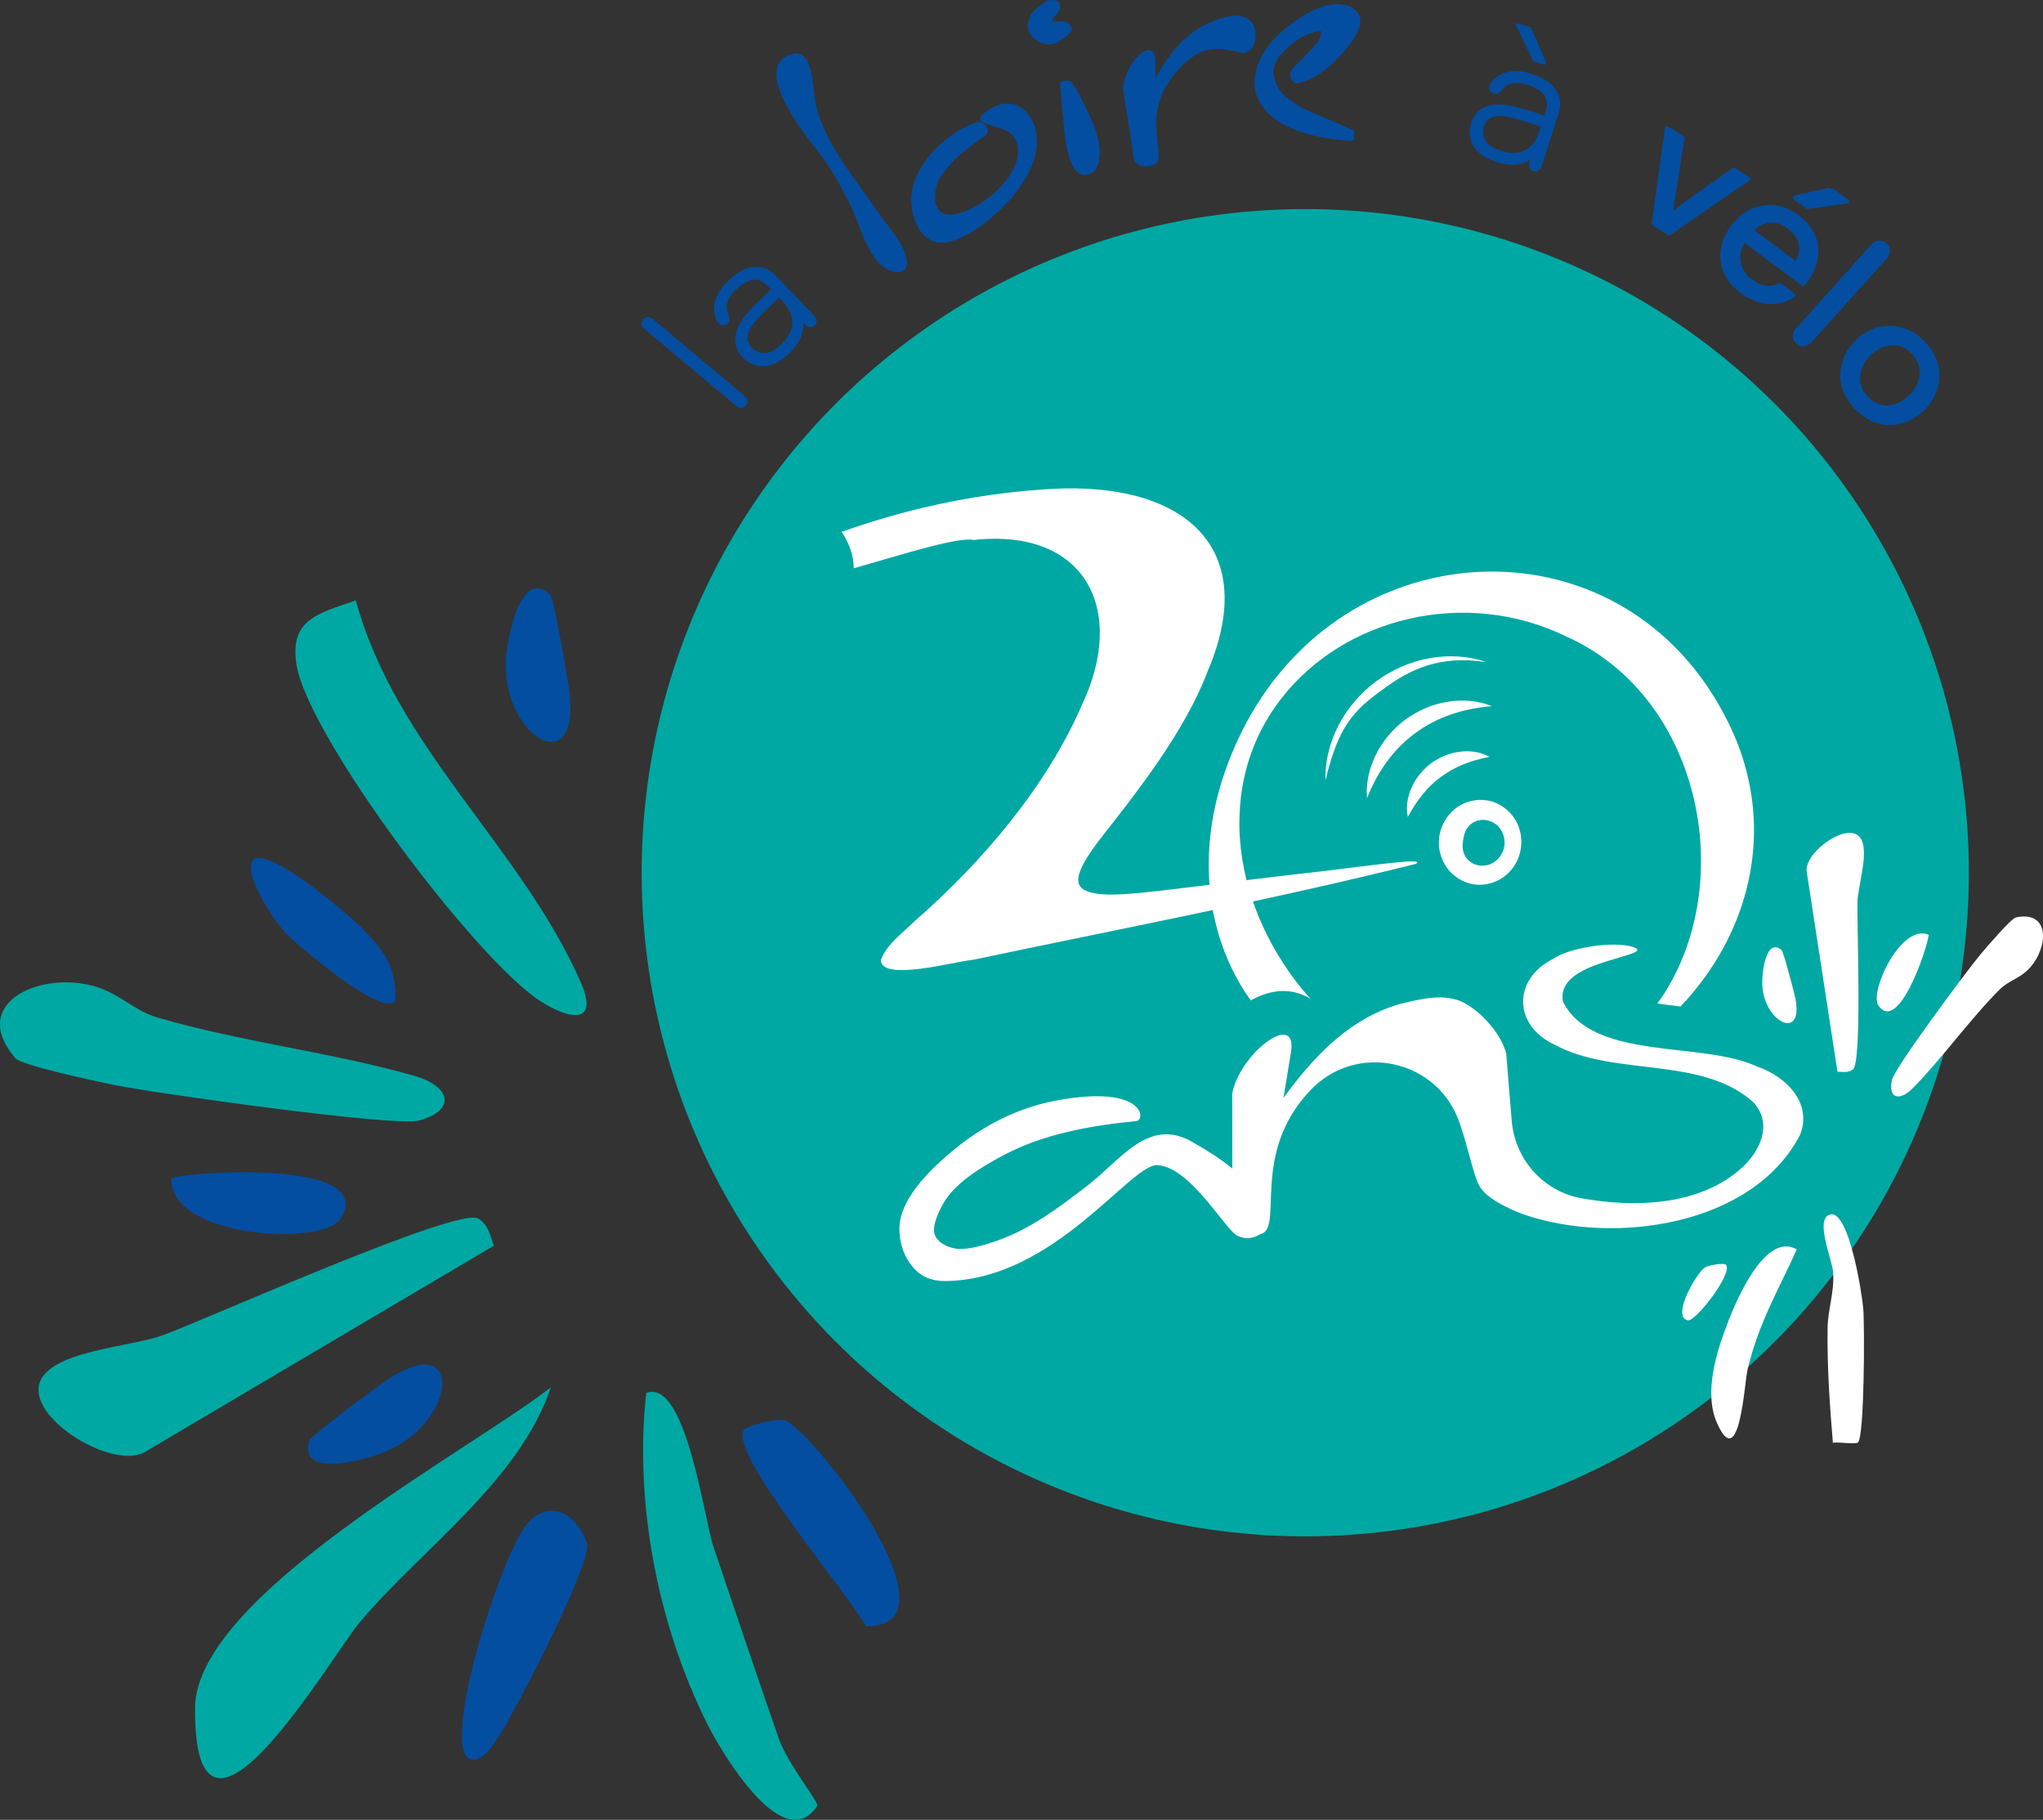 <?xml version="1.0" encoding="UTF-8"?> <svg xmlns="http://www.w3.org/2000/svg" id="Calque_1" data-name="Calque 1" viewBox="0 0 1186.38 1056.72"><rect x="0" y="0" width="1186.38" height="1056.72" fill="#333333" stroke="none"/><defs><style> .cls-1 { fill: #00a8a3; } .cls-2 { fill: #034ea1; } .cls-3 { fill: #fff; } </style></defs><g><path class="cls-3" d="M860.62,337.67l111.1-37.23c10.68-3,33.07,18.75,24.07,27.4-6.75,6.49-27.06,3.19-36.41,4.51-13.37,1.89-91.13,18.55-95.98,13.87-2.55-2.46-2.26-5.48-2.78-8.56Z"></path><path class="cls-3" d="M853.12,294.3c14.35-24.35,46.03-37.67,67.98-54.67,10.23-7.93,63.16-66.52,51.63-14.24-6.97,31.58-92.88,55.94-119.61,68.91Z"></path><path class="cls-3" d="M803.25,160.29c12.76-12.59,23.95,21.63,26.01,29.56,8.03,30.94,7.37,66.76-2.68,97.11-12.12,1.94-8.72-39.18-9.68-47.34-2.27-19.33-4.47-39.03-6.88-58.13-.96-7.63-7.56-20.42-6.77-21.2Z"></path><path class="cls-3" d="M755.55,331.97c-25.76-6.75-46.26-14.63-73.44-16.24-7.79-.46-59.89,5.68-33.17-12.14,16.14-10.77,41.12-7.23,59.41-3.49,14.82,3.03,54.19,12.77,47.2,31.86Z"></path><path class="cls-3" d="M780.45,303.88c-14.03,4.55-15.26-9.61-22.38-16.74l-68.07-59.77c8.05-9.36,46.98,18.03,54.73,24.79,7.32,6.38,40.31,44.97,35.72,51.72Z"></path><path class="cls-3" d="M898.3,194.41c7.91,5.19-21.83,57.18-30.76,63.22-8.15,5.51-14.16-1.26-15.19-9.3-.7-5.46,28.94-41.41,35-47.73,2.34-2.44,7.63-8.37,10.95-6.19Z"></path><path class="cls-3" d="M801.45,270.55c-.81,1.12-9.08,1.43-11.81.58-6.45-2-39.65-69.6-10.9-63.15,2.88,10.3,27.7,55.69,22.71,62.57Z"></path><path class="cls-3" d="M726.34,351.85c-15.4,4.16-31.58,3.83-46.96.09-15.83-3.86-12.92-11.44,1.25-12.83,4.89-.48,41.94.06,43.35,1.71,1.99,2.33,1.3,7.75,2.36,11.03Z"></path><path class="cls-3" d="M924.39,293.88c-.74,1.29-23.48,11.66-26.75,12.85-22.66,8.24-16.25-15,4.06-20.17,7.18-1.83,28.57-2.93,22.69,7.31Z"></path><path class="cls-3" d="M739.94,293.03c-3.62,5.39-35.62-11.6-35.45-16.12.4-10.07,28.99.65,32.03,4.82,1.72,2.37,4.26,10.03,3.41,11.3Z"></path></g><g><circle class="cls-1" cx="757.97" cy="506.76" r="385.36"></circle><g><g><g><path class="cls-3" d="M862.94,384.45c-10.31-3.62-21.77-4.26-32.81-2.24-11.09,1.93-21.7,6.66-30.89,13.31-9.07,6.8-16.74,15.52-21.87,25.54-5.2,9.95-8,21.08-7.63,31.99,7.63-31.99,16.72-40.68,33.11-52.62,16.29-12.07,33.26-20.05,60.09-15.97Z"></path><path class="cls-3" d="M866.34,410.06c-7.94-3.25-16.99-4-25.72-2.56-8.78,1.36-17.2,5.06-24.47,10.31-7.16,5.39-13.19,12.32-17.1,20.31-3.96,7.91-5.95,16.75-5.21,25.31,6.34-15.8,15.55-28.64,28.09-37.78,12.46-9.22,27.44-14.21,44.41-15.59Z"></path><path class="cls-3" d="M864.95,439.46c-5.1-2.83-11.2-3.71-17.14-2.95-5.98.66-11.74,3.13-16.69,6.65-4.84,3.68-8.89,8.44-11.31,13.96-2.47,5.44-3.46,11.53-2.28,17.24,5.5-10.1,11.5-17.62,19.38-23.35,7.81-5.8,16.77-9.28,28.04-11.55Z"></path><path class="cls-3" d="M868.95,466.34c-5.9-2.63-13.72-2.59-20.35.94-6.62,3.45-11.64,10.54-12.75,18.26-1.23,7.71,1.51,15.96,6.8,21.2,5.28,5.32,12.7,7.67,19.11,6.91,13.3-1.74,20.11-12.02,21.39-20.92,1.41-8.88-1.98-20.74-14.19-26.39ZM873.57,491.27c-.69,4.71-3.96,8.85-8.08,10.49-4.18,1.69-8.65.92-11.54-1.21-2.93-2.16-4.18-5.03-4.46-7.35-.35-2.34-.03-3.94.19-5.57.28-1.59.49-3.19,1.51-5.3.95-2.1,2.98-4.48,6.4-5.67,3.38-1.21,7.88-.62,11.38,2.21,3.45,2.79,5.34,7.72,4.61,12.4Z"></path></g><g><path class="cls-3" d="M1020.65,619.44c-32.39-15.24-95.16-3.03-113.02-37.73-3.34-17.2,23.07-22.52,35.09-26.45,6.02-1.7,9.05-2.96,7.83-4.25l-.29-.25c-8.82-4.8-37.02-1.48-48.28,5.97-23.81,11.96-23.05,38.82.62,49.8,34.6,18.99,85.53,6.32,115.67,33.61,11.88,12.96,3.26,30.12-9.2,40.08-23.55,19.34-58.69,21.36-90.79,15.57-22-3.97-38.47-22.45-40.39-44.73-1.72-19.98-3.21-39.32-3.21-39.32-3.98-14.84-20.26-29.42-29.76-31.45-3.63-.96-7.53-1.26-11.5-1.03-6.2.36-12.5,1.78-17.87,3.09-14.88,3.51-30.16,12.02-44.42,25.25-7.7,7.23-16.61,17.14-25.79,29.97l1.07-6.65,3.27-19.95c3.96-24.75-29.92.74-34.16,24.21,0,0,.14,21.99.07,43.35-7.19-5.97-15.28-10.91-23.36-15.51-25.49-14.5-41.31,10.54-60.94,25.61-16.49,12.67-33.26,25.38-53.15,32.12-6.47,2.19-12.84,4.17-19.62,4.5-5.9.28-15.16-3.15-16.09-9.91-.64-4.68,2.8-11.93,5.04-15.98,6.99-12.62,22.48-21.66,34.74-28.27,23.53-12.68,51.31-17.52,77.65-20.12,4.97-.5,4.77-16.15-28.18-14.26-5.45.31-11.79,1.1-19.15,2.52-15.21,2.93-36.31,10.21-57.78,27.76-22.31,18.1-33.13,34.08-32.46,47.91.39,8.05,2.87,14.87,7.42,20.44,5.09,6.18,11.51,8.61,19.33,8.53,31.93-.35,58.98-17.69,79.96-34.69,20.75-16.81,35.58-33.28,43.34-32.62,18.46,1.56,36.52,33.41,45.37,40.58,4.8,2.56,9.53,2.4,14.13-.48,14.05-3-6.05-45.71,28.32-82.73l.54-.58c26.54-28.43,73.86-18.52,86.71,18.19,5.12,14.62,7.5,27.77,10.88,35.53.87,2.08,2.44,4.18,4.64,6.27,5.98,5.24,15.47,9.55,22.48,12.06,52.11,17.72,132.64,6.45,160-46.6,7.04-18.52-8.28-33.66-24.76-39.37Z"></path><path class="cls-3" d="M726.36,580.9c6.09-3.4,12.5-5.45,18.87-5.45,5.73,0,11.18,1.67,15.86,4.57-1.65-1.87-3.34-3.68-4.92-5.62-20.43-25.03-33.96-55.96-36.14-87.38-.4-5.01-.38-9.96-.18-14.78,1.09-25.86,9.98-48.33,24.13-66.51,36.23-46.97,106.92-64.88,165.86-36,76.34,34.37,98.27,137.5,58.4,204.26-1.76,3.01-3.76,5.88-5.8,8.73,4.44.64,8.98,1.19,13.47,1.71,2.98-3.15,5.87-6.39,8.56-9.76,31.89-39.2,44.68-92.16,24.12-144.07-49.11-119.17-193.76-128.42-266.43-38.62-8.94,10.97-16.73,23.38-23.16,37.26-11.1,23.81-16.54,47.12-17.02,68.96-.84,29.06,6.82,55.62,20.86,77.68,1.09,1.73,2.33,3.35,3.5,5.03Z"></path></g><g id="rMMMwY"><path class="cls-3" d="M752.53,507.64c-31.11,3.57-66.07,8.37-91.82,10.99-10.34.81-24.57,2.1-31.57-2.17-6.59-4.26-1.69-14.11,8.95-28.3,22.71-28.9,50.02-63.46,63.3-98.6,31.83-74.98-17.72-112.06-97.87-105.18-39.71,2.85-78.33,11.52-114.78,24.44,4.37,6.67,7.09,13.79,7.02,21.18,29.03-8.28,60.69-18.39,69.74-16.46,64.78-6.99,88.77,40.41,63,95.32-20.52,47.53-57.68,91.33-97.35,126.01-7.56,7.52-16.02,13.09-19.65,22.57.31,12.86,43.02.77,53.84-.16,80.82-17.11,173.47-34.79,256.34-55.53l.7-.25c5.94-3.99-31.97,2.01-69.85,6.16Z"></path></g></g><g><path class="cls-3" d="M1067.03,622.35l-17.91-116.48c-1.14-11.09,24.24-29.57,31.28-19.18,5.28,7.8-1.46,27.37-1.75,36.85-.42,13.58,2.81,93.5-2.66,97.5-2.87,2.1-5.82,1.31-8.96,1.3Z"></path><path class="cls-3" d="M1170.58,532.74c18.45-3.98,19.13,14.11,10.29,26.59-6.29,8.87-13.59,9.16-19.73,15.32-17.51,17.57-33.52,40.17-50.37,57.23-7.67,7.77-14.56,6.1-12.05-4.94,1.57-6.94,43.73-63.73,51.47-72.89,3.28-3.88,17.68-20.72,20.4-21.3Z"></path><path class="cls-3" d="M1078.95,837.59c-1.37,1.3-11.12-.43-14.59.18-1.84-22.18-3.38-44.06-3.07-66.44.15-11.1,3.93-20.6,3.24-32.35-.44-7.5-11.16-31.72-1.59-33.78,10.87-2.34,18.39,46.37,19.06,54.53.83,10.14.72,74.29-3.05,77.86Z"></path><path class="cls-3" d="M1043.42,725.5c-11.09,24.38-22.41,43.35-28.65,70.02-1.79,7.64-4.61,60.34-17.7,30.8-7.91-17.84-.13-41.99,6.7-59.48,5.54-14.17,21.92-51.52,39.65-41.34Z"></path><path class="cls-3" d="M1120.01,542.84c-.93,8.39-17.65,57.65-29.23,41-5.42-7.79,13.3-48.07,29.23-41Z"></path><path class="cls-3" d="M1034.54,551.65c1.15.95,7.55,25.27,8.17,28.71,4.29,23.87-17.65,13.54-19.29-7.47-.58-7.43,1.98-28.82,11.13-21.24Z"></path><path class="cls-3" d="M1002.16,734.33c4.72,4.5-17.58,33.33-22.04,32.38-9.92-2.12,5.6-28.63,10.26-30.93,2.64-1.3,10.67-2.51,11.78-1.45Z"></path></g></g><g id="rMMMwY-2" data-name="rMMMwY"><g><path class="cls-1" d="M286.87,723.3l-203.21,120.12c-19.77,10.4-73.04-23.02-58.97-43.85,10.56-15.63,51.97-17.68,69.82-24.22,25.56-9.35,171.73-74.92,183.26-67.74,6.05,3.77,6.76,9.84,9.09,15.69Z"></path><path class="cls-1" d="M319.89,805.59c-18.03,54.01-74.82,93.6-110.91,136.33-16.83,19.92-96.43,157.65-95.72,49.8.43-65.15,159.43-149.31,206.63-186.13Z"></path><path class="cls-1" d="M206.63,348.64c23.27,85.47,95.4,142.32,130.39,221.21,11.34,25.57-6.25,22.45-23.36,11.39-37.56-24.27-134.6-153.35-141.45-195.11-4.35-26.48,12.58-29.9,34.42-37.49Z"></path><path class="cls-1" d="M8.92,614.45c-24.68-28.63,6.5-47.18,36.92-43.57,21.62,2.56,29.13,15.14,45.86,20.04,47.69,13.97,102.78,20.48,148.92,33.79,21.02,6.06,24.67,19.76,2.86,25.94-13.72,3.88-154-15.86-177.54-20.71-9.96-2.05-53.38-11.25-57.02-15.48Z"></path><path class="cls-1" d="M474.56,1048.62c-19.85,30.17-56.3-32.53-63.69-47.29-28.85-57.58-42.63-128.41-35.61-192.45,23.07-8.92,33.68,73.51,39.01,89.2,12.61,37.12,25.24,75.01,38.04,111.62,5.11,14.62,23.49,37.04,22.26,38.91Z"></path><path class="cls-2" d="M272.94,1021.4c-17.77-6.9,18.94-121.85,33.99-137.5,13.74-14.29,28.43-3.49,33.85,11.93,3.68,10.46-39.59,93.76-48.86,108.77-3.58,5.8-11.5,19.7-18.97,16.8Z"></path><path class="cls-2" d="M431.68,830.62c1.13-2.55,17.29-6.64,23.03-6.12,13.55,1.23,107.42,120.44,48.06,119.83-10.01-19.08-78.01-98.05-71.09-113.72Z"></path><path class="cls-2" d="M146.53,499.97c6.65-10.96,55.94,31.19,62.93,38.31,13.59,13.83,20.48,22.17,20.3,42.67-6.56,11.02-56.79-31.94-63.17-38.35-6.83-6.87-25.14-34.26-20.06-42.64Z"></path><path class="cls-2" d="M99.55,684.1c16.29-4.52,120.34-10.17,98.02,23.78-10.44,15.88-99.28,11.11-98.02-23.78Z"></path><path class="cls-2" d="M179.66,836.42c.91-2.85,41.35-32.87,47.29-36.58,41.17-25.77,38.33,22.71.5,41.44-13.37,6.62-55.05,17.79-47.79-4.86Z"></path><path class="cls-2" d="M319.57,345.44c2.13,2.1,10.7,51.73,11.34,58.71,4.45,48.37-37.55,23.98-37.22-18.24.12-14.92,8.93-57.16,25.88-40.47Z"></path></g></g></g><g><path class="cls-2" d="M631.19,64.01c-7.86-16.77-9.77-17.71-11.48-17.18-.47.15-1.35.32-3.09.46-.44.02-.65.18-.86.44-.21.26-.33.59-.29.93.87,8.58,1.48,15.05,1.85,19.42.08.72.17,1.7.28,2.85.78,8.77,2.24,25.1,8.69,29.53,1.25.87,2.62,1.25,4.09,1.14.48-.04.97-.12,1.47-.26,2.89-.81,4.86-2.89,5.85-6.19h0c2.99-10.04-1.93-21.87-5.88-29.89l-.6-1.25Z"></path><path class="cls-2" d="M786.49,5.36c-2.67-1.89-6.2-3-9.67-3.02-1.39-.02-2.78.12-4.22.4-9.94,1.97-20.23,7.95-30.59,17.78-8.71,8.26-13.36,17.87-13.46,27.79-.02,2.87.48,5.53,1.49,7.9,2.55,6.08,6.88,11.02,12.9,14.67,10.38,6.29,24.54,9.94,42.1,10.87h.06c.32,0,.62-.12.86-.34.24-.23.39-.56.39-.89,0-1.57.08-2.77.22-3.56.1-.56-.2-1.12-.73-1.35l-27.24-11.76c-9.41-5.11-16.82-9.14-19-20.07-1.07-5.36,2.09-11.08,9.65-17.49,5.57-4.72,11.55-7.56,17.82-8.46.04,3-.86,5.52-2.77,7.66-4.4,4.87-9.06,9.73-13.99,14.6-.77,1.11-1.17,2.22-1.18,3.3-.02,1.6.76,3.18,2.32,4.68.28.27.68.38,1.03.34,7.28-1.02,14.74-5.21,22.19-12.45,4.77-4.65,13.06-13.57,14.89-21.03,1.26-5.18-.98-8.05-3.09-9.54"></path><path class="cls-2" d="M572.69,64.81l-.55.41c-1.34.98-3.18,2.32-2.93,4.09.22,1.39,1.85,2.14,10.19,4.73,2.02.63,4.31,1.34,4.8,1.62,4.4,2.57,6.53,5.83,6.91,10.59.8,10.01-6.6,19.18-12.96,25.1-6.04,5.66-13,9.79-20.17,12.23-5.8,1.9-10.17,1.43-12.61-1.36-3.7-4.2-2.71-12.7-.02-18.38,8.41-11.72,11.49-13.97,21.7-21.42,1.63-1.19,3.42-2.51,5.62-4.16,1.14-1.22,1.16-3.05.06-4.79-1.12-1.76-3.32-3.2-5.37-2.53-.12.04-.24.07-.35.11-19.97,6.71-40.26,28.76-37.71,48.5,1.02,8.44,4.55,15.52,9.44,18.94,3.5,2.43,7.6,3.1,12.23,2,1.03-.26,2.05-.55,3.08-.88l.05-.02c6.7-2.25,13.82-6.62,21.77-13.36,8.67-7.35,20-19.18,24.7-33.89,1.41-4.81,1.83-9.3,1.32-14.12-.99-7.89-5.24-14.37-11.12-16.92-3.81-1.65-10.04-2.39-18.1,3.51"></path><path class="cls-2" d="M463.45,30.98c-.58-.1-1.17-.1-1.76,0h0c-5.25,1.01-8.63,3.48-10.07,7.37-3.38,9.1,4.2,25.41,22.53,48.47l.52.66c8.3,10.52,14.5,22.22,19.47,32.28,1.16,2.36,2.39,5.57,3.69,8.96,4.43,11.58,9.94,25.98,20.36,28.9,2.67.74,4.75.66,6.2-.23.4-.25.75-.56,1.06-.92,3.04-3.67-.67-11.41-1.11-12.29-2.57-5.16-6.09-9.76-9.5-14.2-1.81-2.36-3.68-4.81-5.37-7.29-2.63-3.87-5.48-7.83-8.39-11.87-11.6-16.12-23.59-32.78-27.54-50.84-.27-1.24-.5-3.29-.75-5.67-1-9.31-2.37-22.05-9.34-23.32"></path><path class="cls-2" d="M728.28,15.52s-.03-.05-.05-.07c-.14-.22-.28-.49-.42-.78-.58-1.15-1.36-2.72-3.33-3.85-6.43-3.66-14.57-.79-21.69,2.19-8.11,3.34-15.9,9.57-22.53,18.03-3.23,4.2-6.32,8.98-9.2,14.25l.04-9.79c0-5.54-2.52-6.4-4.02-6.42-5.55-.05-14.77,12.55-14.96,22.8.05.28,4.76,28.52,6.28,40.24.02.14.06.27.12.4,2.01,3.95,5.86,4.64,9.34,3.88.66-.15,1.32-.34,1.94-.59,3.81-1.47,3.24-6.03,2.44-12.33-1.11-8.77-2.79-22.03,6.36-35.71,6.1-9.12,16.03-19.88,28.8-19.36,4.86.19,8.72,1.08,12.46,1.94l1.32.29c2.44.27,4.56-.79,6.01-2.97,2.37-3.58,2.53-9.58,1.09-12.17"></path><path class="cls-2" d="M622.16,17.98c.81-1.47-.68-3.31-2.41-5.09-.23-.23-.55-.37-.88-.37-3.22-.03-5.74-.08-7.58-.15-.04-.18-.07-.35-.08-.52-.03-.43.05-.78.22-1.06.45-.71,1.74-2.26,3.84-4.58.23-.25.34-.58.31-.92l-.21-3.22c-.02-.43-.28-.82-.66-1.02-1.49-.79-3-1.14-4.48-1.05h-.02c-1.58.12-3.07.75-4.44,1.87-1.97,1.57-3.72,2.94-5.23,4.07-.11.08-.19.17-.27.28-2.46,3.44-3.61,6.59-3.43,9.36.18,2.87,1.67,5.36,4.41,7.41,2.69,2,5.5,2.92,8.36,2.74h.1c4.04-.3,8.17-2.84,12.3-7.55.07-.07.12-.14.16-.22"></path></g><g><path class="cls-2" d="M422.9,162.96c-10.88,10.49-8.57,19.6-6.25,24.05.08.19.2.32.33.4.06.13.13.26.19.32,1.46,1.51,3.88,1.56,5.4.1.96-.93,1.26-2.31.81-3.74.08-.27.06-.52-.07-.75-1.87-3.73-2.83-8.48,4.3-15.36,9.32-8.99,15.01-5.24,18.48-1.64l1.63,1.69-8.95,8.63c-12.79,12.34-15.26,22.76-7.34,30.97,5.41,5.61,15.58,8.45,26.44-2.02,6.48-6.25,9.25-12.27,8.43-18.32l1.45,1.5s.05.07.08.1c.04.04.09.08.14.12h0c.09.11.21.17.34.21,1.45,1.12,3.46,1.04,4.77-.23,1.34-1.29,1.47-3.36.32-4.87-.06-.14-.13-.27-.23-.37l-22.51-23.49c-4.49-4.65-14.06-10.49-27.74,2.71M472.53,184.33,452.36,172.83l1.42,1.47c8.59,8.91,8.46,17.39-.39,25.93-7.03,6.78-13.2,5.4-16.64,1.84-5.04-5.22-3.06-11.24,6.8-20.75l8.81-8.49Z"></path><path class="cls-2" d="M373.49,185.48c-1.31,1.56-1.13,3.9.39,5.25.02.03.05.05.07.07l54.03,45.32c.09.08.21.14.33.16,1.59,1.01,3.68.72,4.89-.72s1.13-3.49-.09-4.88c-.05-.14-.14-.27-.26-.37l-54.03-45.32c-.06-.05-.12-.09-.19-.12-1.59-1.19-3.86-.93-5.15.6"></path></g><g><path class="cls-2" d="M890.16,35.17c.1.22.29.38.52.46l6.05,1.93c.33.1.69,0,.91-.25.23-.25.29-.62.16-.92l-8.55-19.99c-.1-.23-.3-.41-.54-.49l-7.3-2.33c-.33-.11-.69,0-.92.26-.23.26-.28.64-.12.95l9.8,20.38Z"></path><path class="cls-2" d="M889.47,42.87c-14.41-4.59-21.33,1.77-24.17,5.97-.11.15-.15.3-.16.44-.09.11-.16.24-.18.32-.64,2.01.47,4.16,2.48,4.8,1.27.41,2.63.01,3.67-1.06.27-.06.48-.2.64-.42,2.39-3.42,6.11-6.53,15.55-3.52,12.34,3.93,11.75,10.72,10.23,15.49l-.71,2.24-11.86-3.78c-16.93-5.39-27.27-2.61-30.74,8.27-2.37,7.43-.03,17.73,14.35,22.31,8.58,2.73,15.19,2.31,20.13-1.3l-.63,1.98s-.03.08-.05.12c-.02.06-.04.12-.04.18h-.01c-.04.13-.05.26-.02.4-.28,1.81.74,3.53,2.47,4.08s3.66-.3,4.45-2.03c.05-.06.09-.12.12-.18.03-.06.07-.13.09-.19,0-.03.02-.06.02-.08l9.94-30.89c1.96-6.16,2.55-17.35-15.56-23.12M894.78,73.49l-.62,1.95c-3.75,11.79-11.28,15.7-23,11.97-9.3-2.96-11.02-9.05-9.52-13.76,2.2-6.91,8.42-8.04,21.49-3.87l11.66,3.71Z"></path></g><g><path class="cls-2" d="M1015.77,102.74l-8.31-5.15c-.42-.26-.96-.24-1.37.05-21.31,14.94-30.1,21.28-34.52,24.71.72-4.15,1.74-10.85,2.8-17.85,1.35-8.92,2.76-18.16,3.83-24.12.09-.5-.13-1.01-.57-1.28l-8.9-5.52c-.36-.23-.81-.25-1.19-.07-.38.19-.64.54-.7.96l-7.7,55.26c-.07.49.16.97.58,1.23l8.91,5.53c.42.26.95.25,1.37-.03l45.82-31.62c.34-.23.55-.63.53-1.05,0-.42-.23-.81-.59-1.03"></path><path class="cls-2" d="M1041.64,115.74l7.21,5.34c.26.19.58.28.9.23l22.9-3.12c.5-.07.91-.44,1.03-.93.13-.49-.06-1.01-.46-1.31l-7.23-5.36c-1.62-1.2-3.68-1.63-5.64-1.19l-18.25,4.12c-.48.11-.84.48-.95.95-.1.48.09.97.48,1.26"></path><path class="cls-2" d="M1044.19,124.82c-13.08-9.69-29.13-7.12-39.04,6.26-8.31,11.22-9.78,27.67,5.69,39.13,14.75,10.93,26.72,5.21,31.17,2.24.33-.22.55-.6.55-1,.02-.41-.18-.79-.5-1.03l-7.71-5.71c-.37-.27-.85-.33-1.26-.13-5.32,2.45-10.33,1.71-15.76-2.31-7.05-5.22-8.7-13.61-4.32-21.19l33.34,24.7c.52.38,1.23.31,1.66-.16.72-.79,1.09-1.29,1.66-2.06,7.65-10.33,10.81-26.68-5.48-38.74M1018.8,133.74c3.78-3.61,10.64-7.47,19.39-.98,8.94,6.63,7.11,14.22,4.66,18.8l-24.05-17.82Z"></path><path class="cls-2" d="M1118.18,198.85c-11.33-12.16-28.22-12.9-40.16-1.77-10.23,9.54-14,26.28-1.39,39.82,13.55,14.53,29.97,11.39,40.22,1.84,10.23-9.54,13.98-26.31,1.33-39.88M1108.34,229.76c-6.26,5.84-15.85,8.98-23.94.29-7.21-7.73-4.43-17.89,2.05-23.92,6.01-5.61,15.87-9.11,23.88-.52,7.68,8.23,4.54,18.06-1.99,24.14"></path><path class="cls-2" d="M1095.43,141.24c-2.47-2.22-6.29-2.01-8.51.46l-.07.08-44.12,49.17-.07.08s-.08.09-.1.13c-2.1,2.47-1.86,6.21.56,8.38,2.38,2.13,6.03,2.02,8.27-.23.08-.05.15-.11.22-.19l44.29-49.36c.05-.05.08-.11.13-.17,2.06-2.47,1.82-6.18-.6-8.35"></path></g></svg> 